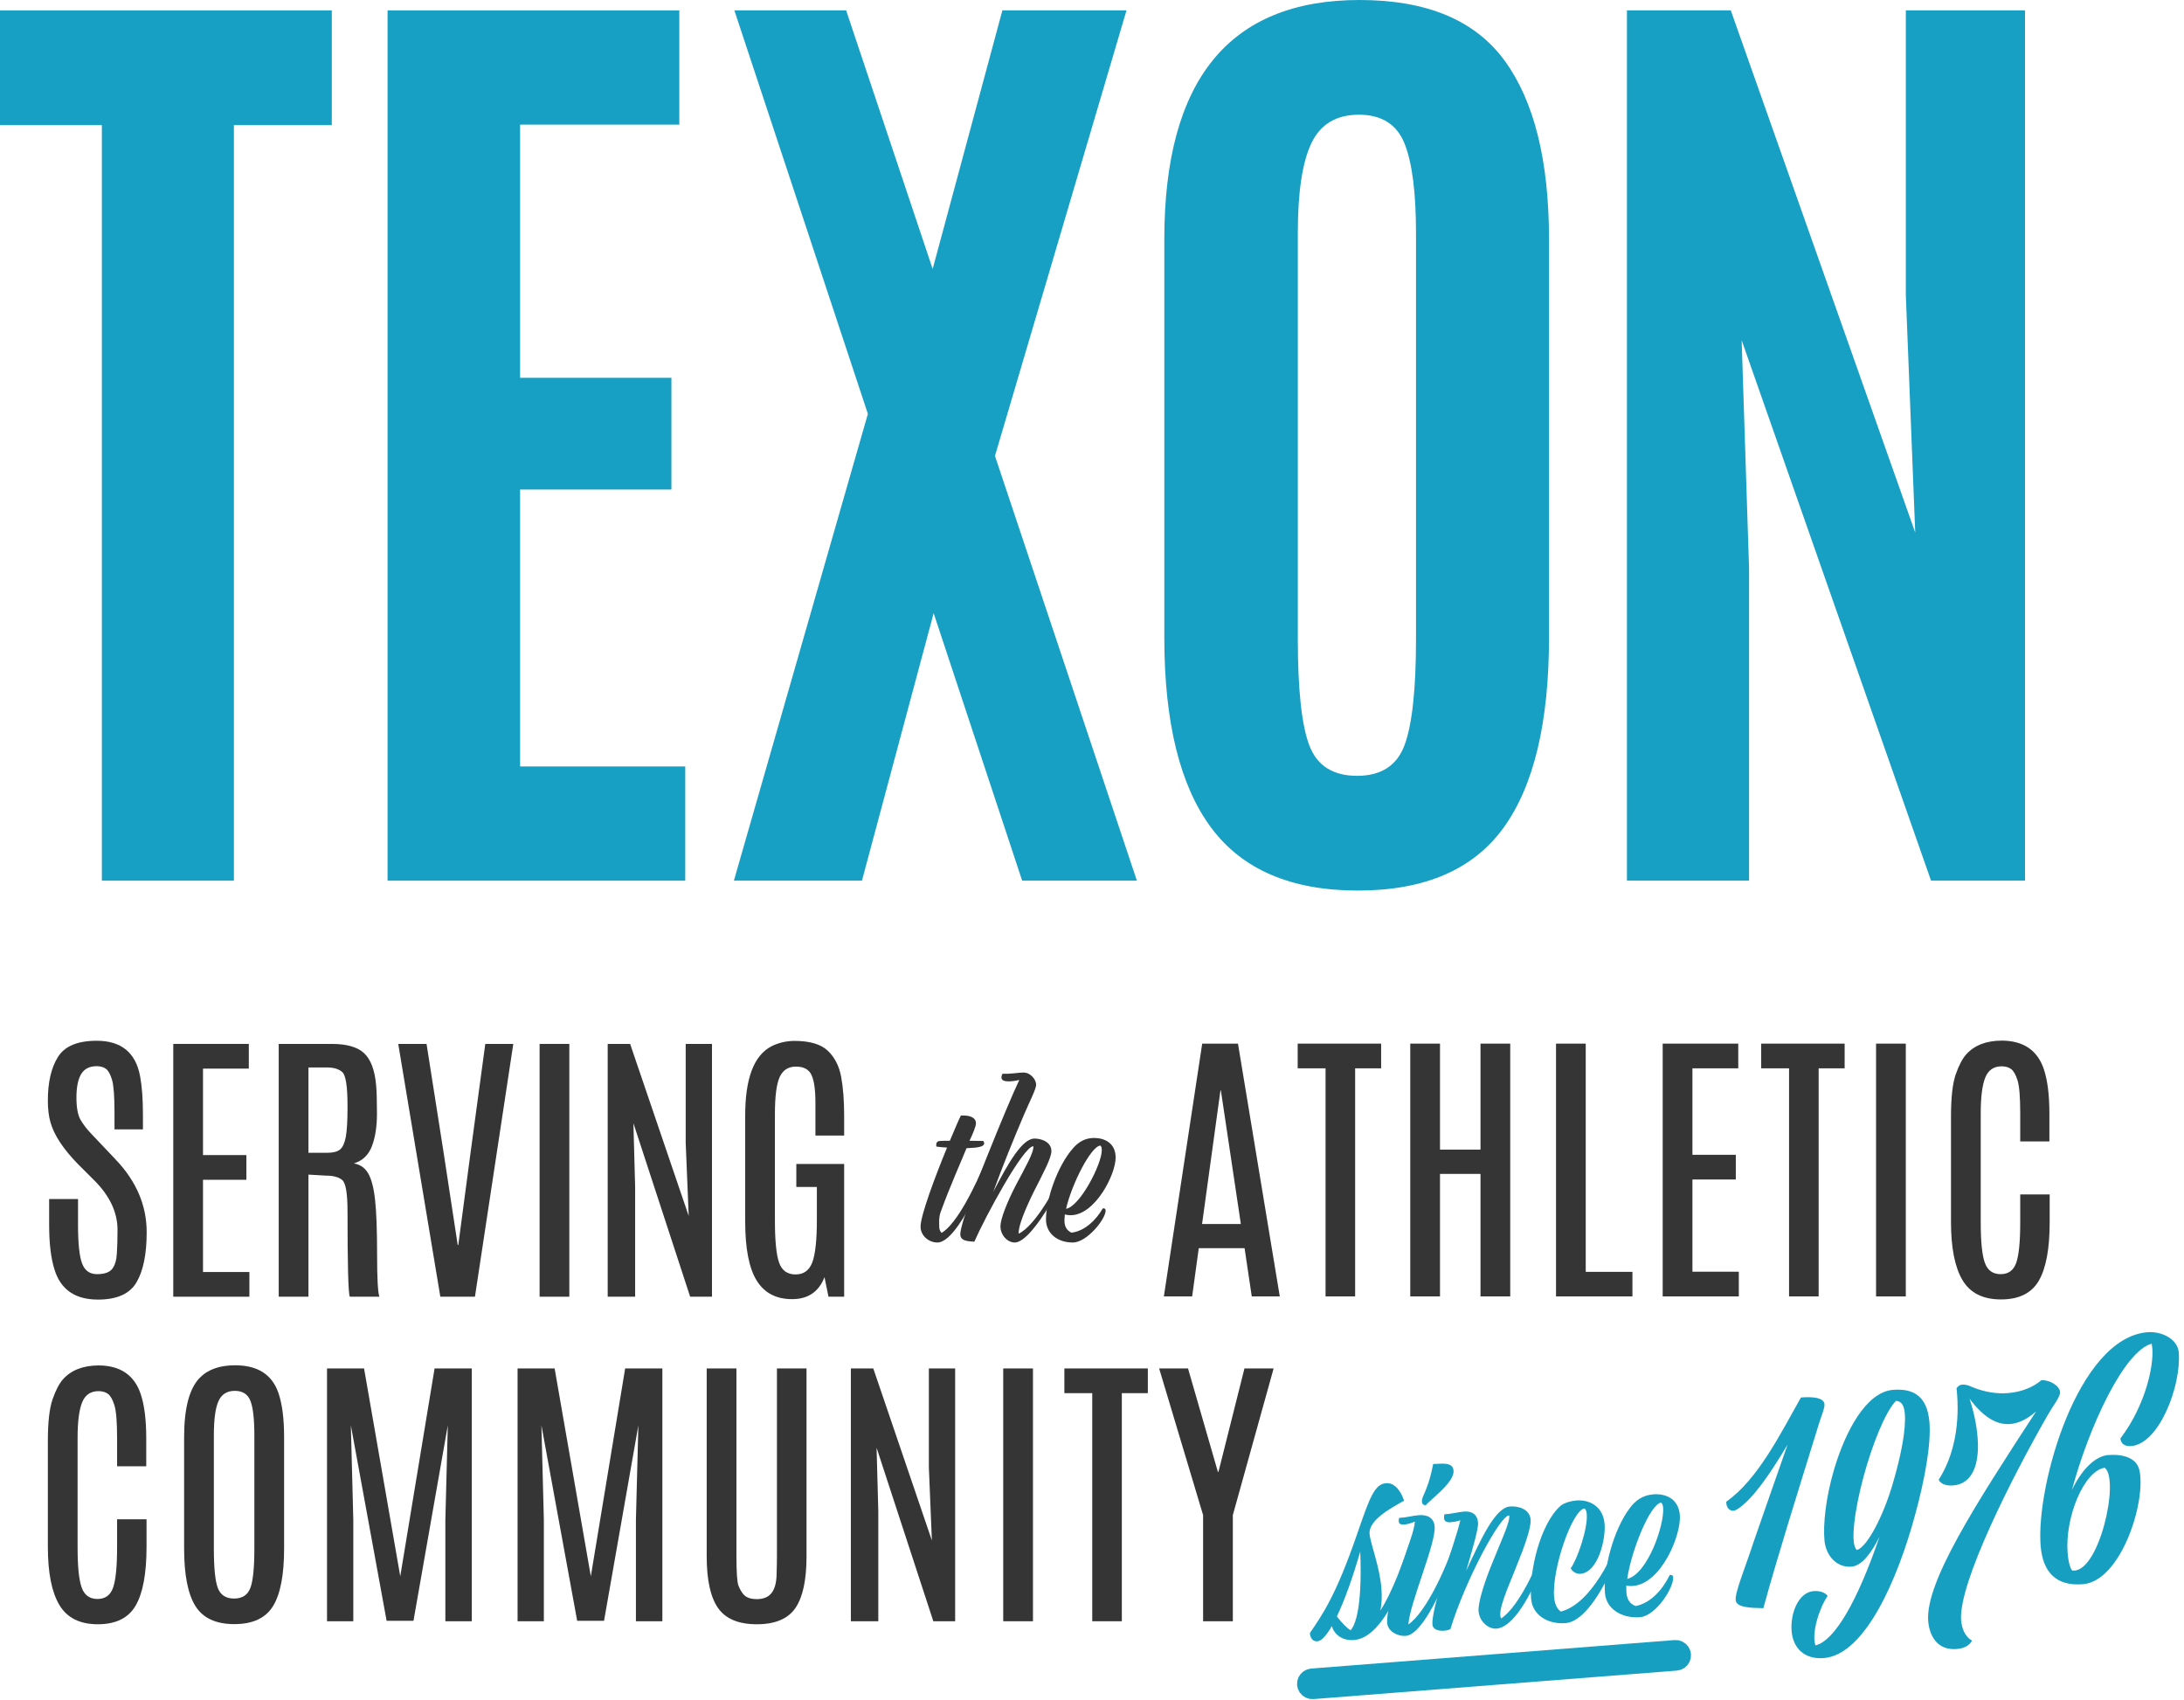 <?xml version="1.0" encoding="UTF-8"?>
<svg width="167px" height="130px" viewBox="0 0 167 130" version="1.1" xmlns="http://www.w3.org/2000/svg" xmlns:xlink="http://www.w3.org/1999/xlink">
    <!-- Generator: Sketch 57.1 (83088) - https://sketch.com -->
    <title>texon-logo</title>
    <desc>Created with Sketch.</desc>
    <g id="Page-1" stroke="none" stroke-width="1" fill="none" fill-rule="evenodd">
        <g id="texon-logo">
            <polygon id="Path" fill="#189FC4" fill-rule="nonzero" points="0 0.794 0 9.567 7.789 9.567 7.789 67.341 17.885 67.341 17.885 9.567 25.371 9.567 25.371 0.794"></polygon>
            <polygon id="Path" fill="#189FC4" fill-rule="nonzero" points="29.635 67.341 29.635 0.794 51.944 0.794 51.944 9.528 39.769 9.528 39.769 28.888 51.339 28.888 51.339 37.433 39.769 37.433 39.769 58.607 52.397 58.607 52.397 67.341"></polygon>
            <polygon id="Path" fill="#189FC4" fill-rule="nonzero" points="78.16 67.341 71.392 46.886 65.909 67.341 56.117 67.341 66.363 31.648 56.154 0.794 64.7 0.794 71.316 20.569 76.648 0.794 86.138 0.794 76.08 34.862 86.932 67.341"></polygon>
            <path d="M100.126,57.019 C100.718,58.557 101.935,59.325 103.775,59.325 C105.615,59.325 106.825,58.538 107.405,56.962 C107.985,55.387 108.275,52.684 108.275,48.852 L108.275,17.847 C108.275,14.696 107.978,12.396 107.386,10.946 C106.794,9.497 105.634,8.772 103.907,8.772 C102.181,8.772 100.97,9.497 100.277,10.946 C99.584,12.396 99.238,14.684 99.238,17.809 L99.238,48.852 C99.238,52.759 99.533,55.482 100.126,57.019 M114.967,63.296 C112.648,66.497 108.936,68.097 103.832,68.097 C98.727,68.097 94.984,66.49 92.602,63.277 C90.22,60.063 89.029,55.217 89.029,48.738 L89.029,18.301 C89.029,6.101 94.007,0 103.964,0 C109.106,0 112.805,1.55 115.061,4.651 C117.317,7.751 118.445,12.302 118.445,18.301 L118.445,48.738 C118.445,55.242 117.286,60.094 114.967,63.296" id="Shape" fill="#189FC4" fill-rule="nonzero"></path>
            <polygon id="Path" fill="#189FC4" fill-rule="nonzero" points="124.404 67.341 124.404 0.794 132.345 0.794 146.448 40.723 145.73 22.573 145.73 0.794 154.843 0.794 154.843 67.341 147.658 67.341 133.176 26.014 133.743 43.483 133.743 67.341"></polygon>
            <path d="M3.857,85.81 C3.725,85.348 3.659,84.796 3.659,84.152 C3.659,82.753 3.917,81.642 4.434,80.818 C4.95,79.995 5.936,79.583 7.393,79.583 C9.268,79.583 10.373,80.483 10.71,82.284 C10.857,83.061 10.93,84.038 10.93,85.217 L10.93,86.359 L8.755,86.359 L8.755,85.063 C8.755,83.833 8.693,83.006 8.569,82.581 C8.444,82.156 8.29,81.874 8.107,81.735 C7.924,81.596 7.686,81.527 7.393,81.527 C6.844,81.527 6.449,81.728 6.207,82.131 C5.966,82.534 5.845,83.13 5.845,83.921 C5.845,84.712 5.955,85.29 6.174,85.656 C6.394,86.023 6.665,86.372 6.987,86.705 C7.309,87.038 7.489,87.227 7.525,87.271 L8.843,88.665 C10.425,90.321 11.216,92.173 11.216,94.223 C11.216,95.893 10.957,97.168 10.441,98.051 C9.925,98.933 8.942,99.375 7.492,99.375 C5.742,99.375 4.633,98.606 4.164,97.068 C3.893,96.204 3.758,95.073 3.758,93.674 L3.758,93.564 L3.758,91.686 L5.966,91.686 L5.966,93.652 C5.966,95.066 6.068,96.048 6.273,96.601 C6.478,97.154 6.859,97.43 7.415,97.43 C7.972,97.43 8.356,97.3 8.569,97.04 C8.781,96.781 8.904,96.384 8.936,95.849 C8.969,95.314 8.986,94.714 8.986,94.047 C8.986,92.708 8.397,91.448 7.218,90.269 L5.955,89.006 C4.827,87.85 4.128,86.784 3.857,85.81" id="Path" fill="#353535" fill-rule="nonzero"></path>
            <polygon id="Path" fill="#353535" fill-rule="nonzero" points="13.249 79.824 19.026 79.824 19.026 81.713 15.523 81.713 15.523 88.325 18.84 88.325 18.84 90.214 15.523 90.214 15.523 97.266 19.07 97.266 19.07 99.155 13.249 99.155"></polygon>
            <path d="M26.573,84.558 C26.573,83.072 26.439,82.211 26.172,81.977 C25.905,81.742 25.519,81.625 25.013,81.625 L23.586,81.625 L23.586,88.149 L25.036,88.149 C25.475,88.149 25.797,88.065 26.002,87.897 C26.207,87.729 26.353,87.406 26.442,86.93 C26.529,86.454 26.573,85.707 26.573,84.69 L26.573,84.558 Z M21.312,79.824 L25.365,79.824 C26.515,79.824 27.342,80.062 27.847,80.538 C28.352,81.014 28.656,81.823 28.759,82.966 C28.803,83.434 28.825,84.164 28.825,85.157 C28.825,86.149 28.694,86.982 28.435,87.655 C28.175,88.329 27.715,88.765 27.056,88.962 C27.54,89.043 27.906,89.297 28.155,89.725 C28.404,90.154 28.58,90.835 28.682,91.768 C28.784,92.702 28.835,94.09 28.835,95.931 C28.835,97.773 28.894,98.847 29.011,99.155 L26.749,99.155 C26.632,98.92 26.573,96.749 26.573,92.642 C26.573,91.258 26.438,90.454 26.167,90.231 C25.896,90.007 25.486,89.896 24.937,89.896 L23.586,89.819 L23.586,99.155 L21.312,99.155 L21.312,79.824 Z" id="Shape" fill="#353535" fill-rule="nonzero"></path>
            <polygon id="Path" fill="#353535" fill-rule="nonzero" points="37.108 79.824 39.249 79.824 36.317 99.155 33.67 99.155 30.452 79.824 32.616 79.824 33.901 88.007 34.999 95.201 35.043 95.201 35.999 88.007"></polygon>
            <rect id="Rectangle" fill="#353535" fill-rule="nonzero" x="41.261" y="79.824" width="2.273" height="19.331"></rect>
            <polygon id="Path" fill="#353535" fill-rule="nonzero" points="52.432 79.824 54.442 79.824 54.442 99.155 52.773 99.155 48.434 85.887 48.566 90.763 48.566 99.155 46.468 99.155 46.468 79.824 48.182 79.824 52.663 92.982 52.432 87.391"></polygon>
            <path d="M56.981,85.293 C56.981,82.453 57.655,80.688 59.002,80 C59.529,79.736 60.108,79.601 60.737,79.593 C61.916,79.593 62.769,79.844 63.296,80.345 C63.824,80.847 64.164,81.51 64.318,82.333 C64.472,83.157 64.549,84.159 64.549,85.337 L64.549,86.831 L62.352,86.831 L62.352,84.316 C62.352,83.328 62.251,82.621 62.05,82.197 C61.849,81.772 61.453,81.559 60.864,81.559 C60.274,81.559 59.858,81.827 59.617,82.361 C59.375,82.896 59.254,83.84 59.254,85.195 L59.254,93.322 C59.254,94.867 59.361,95.942 59.573,96.546 C59.785,97.15 60.204,97.452 60.831,97.452 C61.457,97.452 61.885,97.141 62.116,96.518 C62.346,95.896 62.462,94.816 62.462,93.278 L62.462,90.763 L60.891,90.763 L60.891,89.006 L64.549,89.006 L64.549,99.154 L63.351,99.154 L63.044,97.66 C62.612,98.781 61.786,99.341 60.567,99.341 C59.348,99.341 58.445,98.867 57.86,97.919 C57.274,96.971 56.981,95.464 56.981,93.399 L56.981,85.293 Z" id="Path" fill="#353535" fill-rule="nonzero"></path>
            <path d="M70.391,93.798 C70.391,92.939 71.495,89.993 72.416,87.752 C72.11,87.737 71.833,87.706 71.603,87.676 C71.588,87.614 71.588,87.598 71.588,87.552 C71.588,87.399 71.649,87.261 71.864,87.246 C72.11,87.23 72.37,87.23 72.631,87.23 C72.999,86.355 73.306,85.634 73.475,85.297 C74.334,85.266 74.626,85.542 74.626,85.895 C74.626,86.14 74.381,86.708 74.135,87.23 C74.503,87.23 74.856,87.246 75.194,87.246 C75.24,87.322 75.255,87.384 75.255,87.43 C75.255,87.676 74.826,87.767 73.905,87.798 C73.383,89.087 72.664,90.653 71.928,92.678 C71.774,93.124 71.818,93.461 71.818,93.707 C71.802,93.983 71.879,94.152 72.002,94.274 C73.184,93.568 74.549,90.775 75.471,88.566 C75.577,88.55 75.593,88.581 75.593,88.657 C75.593,89.409 73.26,95.011 71.68,95.011 C71.004,95.011 70.391,94.474 70.391,93.798" id="Path" fill="#353535" fill-rule="nonzero"></path>
            <path d="M76.499,93.768 C76.499,93.231 76.99,91.957 77.665,90.653 C78.356,89.333 79.077,88.105 79.015,87.645 C78.233,87.676 75.332,93.047 74.503,94.949 C73.951,94.919 73.429,94.873 73.429,94.382 C73.429,93.967 73.828,92.694 74.365,91.282 C74.718,90.346 75.102,89.379 75.471,88.443 C76.453,85.988 77.45,83.608 77.941,82.58 C77.619,82.657 77.358,82.688 77.143,82.688 C76.714,82.688 76.591,82.58 76.575,82.396 C76.575,82.304 76.606,82.212 76.652,82.104 C77.358,82.135 77.818,82.012 78.263,82.012 C78.8,82.012 79.23,82.55 79.23,82.949 C79.23,83.271 78.693,84.315 78.294,85.251 C77.557,86.985 76.698,89.072 75.946,91.144 C77.097,88.933 78.156,87.062 79.107,87.062 C79.645,87.062 80.396,87.323 80.396,88.028 C80.396,88.55 79.755,89.732 79.049,91.128 C78.435,92.371 77.834,93.798 77.895,94.336 C79.169,93.722 80.826,90.79 81.747,88.566 C81.854,88.55 81.87,88.581 81.87,88.657 C81.87,89.425 79.048,95.011 77.588,95.011 C77.051,95.011 76.499,94.459 76.499,93.768" id="Path" fill="#353535" fill-rule="nonzero"></path>
            <path d="M81.517,92.433 C82.578,92.256 84.249,89.018 84.249,87.952 C84.249,87.783 84.218,87.66 84.141,87.598 C83.42,87.645 81.947,90.545 81.517,92.433 M82.041,95.011 C80.844,95.011 79.982,94.305 79.982,93.246 C79.982,91.696 80.857,89.148 82.054,87.798 C82.453,87.337 82.959,87.015 83.665,87.015 C84.448,87.015 85.308,87.399 85.308,88.519 C85.308,89.808 83.742,92.924 81.855,92.924 C81.716,92.924 81.579,92.909 81.425,92.863 C81.41,93.031 81.394,93.185 81.394,93.323 C81.394,93.768 81.548,94.075 81.931,94.259 C82.959,94.136 83.819,93.277 84.325,92.402 C84.448,92.387 84.54,92.417 84.54,92.571 C84.54,93.246 83.085,95.011 82.041,95.011" id="Shape" fill="#353535" fill-rule="nonzero"></path>
            <path d="M91.916,93.597 L94.882,93.597 L93.355,83.383 L93.322,83.383 L91.916,93.597 Z M91.927,79.802 L94.662,79.802 L97.858,99.132 L95.716,99.132 L95.167,95.442 L91.664,95.442 L91.158,99.132 L88.995,99.132 L91.927,79.802 Z" id="Shape" fill="#353535" fill-rule="nonzero"></path>
            <polygon id="Path" fill="#353535" fill-rule="nonzero" points="99.228 79.802 105.609 79.802 105.609 81.691 103.621 81.691 103.621 99.132 101.359 99.132 101.359 81.691 99.228 81.691"></polygon>
            <polygon id="Path" fill="#353535" fill-rule="nonzero" points="113.207 79.802 115.48 79.802 115.48 99.132 113.207 99.132 113.207 89.764 110.11 89.764 110.11 99.132 107.836 99.132 107.836 79.802 110.11 79.802 110.11 87.907 113.207 87.907"></polygon>
            <polygon id="Path" fill="#353535" fill-rule="nonzero" points="118.981 79.802 121.254 79.802 121.254 97.254 124.824 97.254 124.824 99.132 118.981 99.132"></polygon>
            <polygon id="Path" fill="#353535" fill-rule="nonzero" points="127.138 79.802 132.916 79.802 132.916 81.691 129.412 81.691 129.412 88.303 132.729 88.303 132.729 90.192 129.412 90.192 129.412 97.243 132.959 97.243 132.959 99.132 127.138 99.132"></polygon>
            <polygon id="Path" fill="#353535" fill-rule="nonzero" points="134.67 79.802 141.051 79.802 141.051 81.691 139.063 81.691 139.063 99.132 136.801 99.132 136.801 81.691 134.67 81.691"></polygon>
            <rect id="Rectangle" fill="#353535" fill-rule="nonzero" x="143.454" y="79.802" width="2.273" height="19.331"></rect>
            <path d="M149.183,85.382 C149.183,83.917 149.305,82.841 149.546,82.152 C149.787,81.464 150.051,80.959 150.337,80.637 C150.959,79.934 151.867,79.579 153.06,79.571 C154.73,79.579 155.807,80.315 156.29,81.779 C156.568,82.621 156.707,83.741 156.707,85.14 L156.707,87.282 L154.477,87.282 L154.477,85.129 C154.477,83.892 154.409,83.055 154.274,82.619 C154.139,82.184 153.976,81.895 153.786,81.751 C153.595,81.609 153.353,81.537 153.06,81.537 C152.453,81.537 152.034,81.825 151.803,82.399 C151.572,82.974 151.457,83.88 151.457,85.118 L151.457,93.487 C151.457,94.952 151.561,95.975 151.77,96.557 C151.979,97.139 152.381,97.43 152.978,97.43 C153.575,97.43 153.974,97.138 154.175,96.552 C154.377,95.966 154.477,94.941 154.477,93.476 L154.477,91.335 L156.729,91.335 L156.729,93.454 C156.729,95.483 156.453,96.975 155.9,97.93 C155.347,98.885 154.382,99.363 153.006,99.363 C151.629,99.363 150.648,98.871 150.062,97.886 C149.476,96.901 149.183,95.417 149.183,93.433 L149.183,85.382 Z" id="Path" fill="#353535" fill-rule="nonzero"></path>
            <path d="M3.659,110.22 C3.659,108.755 3.78,107.679 4.022,106.991 C4.263,106.302 4.527,105.797 4.813,105.475 C5.435,104.772 6.343,104.417 7.536,104.409 C9.206,104.417 10.282,105.153 10.765,106.617 C11.044,107.459 11.183,108.58 11.183,109.978 L11.183,112.12 L8.953,112.12 L8.953,109.967 C8.953,108.73 8.885,107.893 8.75,107.458 C8.615,107.022 8.452,106.733 8.261,106.59 C8.071,106.447 7.829,106.375 7.536,106.375 C6.928,106.375 6.509,106.663 6.279,107.238 C6.048,107.813 5.933,108.718 5.933,109.956 L5.933,118.325 C5.933,119.79 6.037,120.813 6.246,121.395 C6.454,121.977 6.857,122.268 7.454,122.268 C8.051,122.268 8.45,121.976 8.651,121.39 C8.853,120.804 8.953,119.779 8.953,118.314 L8.953,116.173 L11.205,116.173 L11.205,118.292 C11.205,120.321 10.928,121.813 10.376,122.768 C9.822,123.724 8.858,124.201 7.481,124.201 C6.105,124.201 5.124,123.709 4.538,122.724 C3.952,121.739 3.659,120.255 3.659,118.271 L3.659,110.22 Z" id="Path" fill="#353535" fill-rule="nonzero"></path>
            <path d="M19.45,109.758 C19.45,108.521 19.351,107.644 19.153,107.128 C18.956,106.612 18.557,106.353 17.956,106.353 C17.356,106.353 16.939,106.617 16.704,107.144 C16.47,107.671 16.353,108.539 16.353,109.747 L16.353,118.435 C16.353,119.907 16.455,120.908 16.66,121.439 C16.865,121.97 17.279,122.235 17.901,122.235 C18.524,122.235 18.937,121.966 19.142,121.428 C19.347,120.89 19.45,119.892 19.45,118.435 L19.45,109.758 Z M14.079,109.89 C14.079,107.693 14.474,106.185 15.265,105.365 C15.888,104.721 16.792,104.398 17.978,104.398 C19.706,104.398 20.812,105.109 21.295,106.529 C21.581,107.371 21.724,108.491 21.724,109.89 L21.724,118.413 C21.724,120.427 21.442,121.893 20.878,122.812 C20.314,123.731 19.327,124.19 17.918,124.19 C16.508,124.19 15.516,123.729 14.941,122.806 C14.366,121.884 14.079,120.419 14.079,118.413 L14.079,109.89 Z" id="Shape" fill="#353535" fill-rule="nonzero"></path>
            <polygon id="Path" fill="#353535" fill-rule="nonzero" points="33.231 104.64 36.076 104.64 36.076 123.971 34.055 123.971 34.055 116.217 34.242 108.989 31.616 123.938 29.563 123.938 26.828 108.989 27.015 116.217 27.015 123.971 25.005 123.971 25.005 104.64 27.838 104.64 30.606 120.533"></polygon>
            <polygon id="Path" fill="#353535" fill-rule="nonzero" points="47.803 104.64 50.648 104.64 50.648 123.971 48.626 123.971 48.626 116.217 48.813 108.989 46.188 123.938 44.134 123.938 41.399 108.989 41.586 116.217 41.586 123.971 39.576 123.971 39.576 104.64 42.41 104.64 45.178 120.533"></polygon>
            <path d="M59.409,104.64 L61.671,104.64 L61.671,119.006 C61.671,120.815 61.388,122.133 60.821,122.96 C60.253,123.788 59.27,124.201 57.871,124.201 C56.473,124.201 55.484,123.788 54.906,122.96 C54.327,122.133 54.038,120.815 54.038,119.006 L54.038,104.64 L56.312,104.64 L56.312,118.951 C56.312,120.24 56.365,121.011 56.471,121.263 C56.577,121.516 56.689,121.716 56.806,121.862 C57.011,122.14 57.366,122.279 57.871,122.279 C58.377,122.279 58.75,122.125 58.992,121.818 C59.233,121.51 59.363,121.053 59.382,120.445 C59.4,119.837 59.409,119.343 59.409,118.962 L59.409,104.64 Z" id="Path" fill="#353535" fill-rule="nonzero"></path>
            <polygon id="Path" fill="#353535" fill-rule="nonzero" points="71.026 104.64 73.036 104.64 73.036 123.971 71.367 123.971 67.028 110.703 67.16 115.579 67.16 123.971 65.062 123.971 65.062 104.64 66.776 104.64 71.257 117.798 71.026 112.207"></polygon>
            <rect id="Rectangle" fill="#353535" fill-rule="nonzero" x="76.712" y="104.64" width="2.274" height="19.331"></rect>
            <polygon id="Path" fill="#353535" fill-rule="nonzero" points="81.388 104.64 87.769 104.64 87.769 106.529 85.781 106.529 85.781 123.971 83.519 123.971 83.519 106.529 81.388 106.529"></polygon>
            <polygon id="Path" fill="#353535" fill-rule="nonzero" points="95.158 104.64 97.388 104.64 94.269 115.854 94.269 123.971 91.995 123.971 91.995 115.854 88.634 104.64 90.842 104.64 93.126 112.548 93.17 112.548"></polygon>
            <path d="M132.718,122.356 C132.667,121.718 133.487,119.775 134.077,117.944 C134.946,115.427 135.974,112.516 136.689,110.462 C136.06,111.51 135.114,113.06 134.136,114.207 C133.549,114.896 132.86,115.498 132.553,115.522 C132.246,115.547 131.985,115.259 131.998,114.83 C134.407,113.14 136.147,109.626 137.709,106.862 C138.465,106.802 139.465,106.817 139.51,107.384 C139.533,107.667 139.291,108.209 139.102,108.819 C137.269,114.742 135.96,118.887 134.835,122.971 C133.86,122.954 132.763,122.923 132.718,122.356" id="Path" fill="#179FC2" fill-rule="nonzero"></path>
            <path d="M144.979,107.114 C144.166,107.939 143.155,110.469 142.495,112.922 C141.78,115.57 141.462,118.14 141.992,118.525 C142.78,118.272 143.977,115.989 144.708,113.53 C145.362,111.314 145.751,109.334 145.653,108.106 C145.592,107.35 145.339,107.156 144.979,107.114 M136.996,124.724 C136.886,123.354 137.52,121.758 138.677,121.666 C139.173,121.626 139.566,121.785 139.752,122.032 C139.113,122.962 138.505,124.865 138.818,125.815 C140.266,125.485 142.022,122.468 143.718,117.508 C143.081,118.771 142.373,119.731 141.57,119.795 C140.436,119.885 139.625,118.952 139.511,117.82 C139.389,116.593 139.606,114.555 140.222,112.438 C141.099,109.42 142.715,106.439 144.746,106.277 C146.21,106.16 147.368,106.662 147.536,108.764 C147.668,110.418 147.192,113.094 146.437,115.84 C145.135,120.675 142.631,126.532 139.466,126.785 C137.884,126.912 137.092,125.929 136.996,124.724" id="Shape" fill="#179FC2" fill-rule="nonzero"></path>
            <path d="M151.217,109.92 C151.379,111.951 150.835,113.469 149.347,113.587 C148.78,113.633 148.385,113.45 148.242,113.152 C149.447,111.274 149.891,108.79 149.608,106.15 C149.737,105.973 149.873,105.891 150.015,105.879 C150.228,105.863 150.444,105.893 150.789,106.056 C151.748,106.455 152.687,106.593 153.537,106.526 C154.553,106.444 155.452,106.088 156.097,105.537 C156.713,105.511 157.485,105.949 157.524,106.445 C157.552,106.799 156.989,107.486 156.635,108.109 C153.879,112.893 149.732,121.092 149.956,123.903 C149.996,124.399 150.196,125.12 150.793,125.453 C150.586,125.826 150.222,126.045 149.608,126.094 C148.049,126.219 147.52,124.953 147.441,123.961 C147.206,121.009 151.034,115.069 155.693,107.922 C155.049,108.496 154.387,108.835 153.702,108.889 C152.71,108.969 151.691,108.408 150.599,106.95 C150.944,107.992 151.144,108.999 151.217,109.92" id="Path" fill="#179FC2" fill-rule="nonzero"></path>
            <path d="M160.933,112.234 C159.337,112.481 157.886,116.043 158.102,118.76 C158.159,119.468 158.317,119.955 158.447,120.087 C160.492,120.4 162.119,113.09 160.933,112.234 M159.267,121.139 C157.236,121.301 156.201,120.243 156.036,118.188 C155.674,113.653 158.856,102.297 164.218,101.869 C165.234,101.788 166.515,102.351 166.6,103.414 C166.802,105.941 165.114,110.403 162.964,110.574 C162.492,110.612 162.192,110.422 162.133,109.999 C164.178,107.316 164.813,103.961 164.526,102.748 C162.408,103.321 159.732,109.097 158.43,113.932 C159.348,112.028 160.433,111.323 161.188,111.263 C162.323,111.172 163.368,111.469 163.585,112.403 C164.132,114.784 162.196,120.905 159.267,121.139" id="Shape" fill="#179FC2" fill-rule="nonzero"></path>
            <path d="M104.01,118.648 C103.422,120.679 102.808,122.39 102.225,123.598 C102.566,124.053 102.994,124.502 103.275,124.658 C103.784,124.099 104.156,122.264 104.01,118.648 M101.838,124.344 C101.43,125.056 101.053,125.479 100.733,125.505 C100.396,125.531 100.178,125.263 100.164,124.871 C101.075,123.511 102.109,122.142 103.777,117.291 C104.734,114.516 105.099,113.486 105.987,113.415 C106.644,113.362 107.126,114.021 107.363,114.753 C106.353,115.316 104.64,116.239 104.724,117.287 C104.782,118.015 105.517,119.832 105.632,121.503 C105.679,122.089 105.654,122.663 105.55,123.154 C106.457,121.759 107.292,119.458 107.926,117.549 C108.049,117.521 108.069,117.555 108.076,117.644 C108.147,118.532 106.302,125.185 103.549,125.405 C102.59,125.482 102.01,124.938 101.838,124.344" id="Shape" fill="#179FC2" fill-rule="nonzero"></path>
            <path d="M111.146,112.448 C111.197,113.088 110.332,113.889 109.682,114.478 C109.399,114.732 109.148,114.949 109.017,115.103 C108.874,115.096 108.744,115.035 108.727,114.822 C108.716,114.68 108.773,114.514 108.879,114.274 C109.061,113.866 109.348,113.2 109.587,111.948 C110.441,111.897 111.098,111.845 111.146,112.448 M107.509,125.088 C106.834,125.142 106.121,124.716 106.073,124.113 C105.934,122.373 108.158,117.548 108.187,116.348 C107.842,116.501 107.579,116.558 107.383,116.574 C107.081,116.598 106.966,116.5 106.954,116.34 C106.946,116.251 106.957,116.161 106.985,116.069 C107.52,116.044 108.026,115.897 108.488,115.86 C109.198,115.803 109.651,116.107 109.701,116.728 C109.805,118.024 107.822,122.508 107.69,124.216 C109.061,123.266 110.63,119.853 111.46,117.267 C111.582,117.239 111.603,117.273 111.61,117.362 C111.681,118.25 109.214,124.953 107.509,125.088" id="Shape" fill="#179FC2" fill-rule="nonzero"></path>
            <path d="M113.059,123.198 C113.009,122.576 113.477,121.055 114.121,119.485 C114.761,117.879 115.481,116.374 115.405,115.879 C114.722,115.826 112.003,120.941 110.9,124.585 C110.76,124.633 110.604,124.681 110.426,124.695 C110,124.729 109.561,124.603 109.531,124.23 C109.483,123.626 109.87,122.201 110.361,120.518 C110.825,118.944 111.412,117.342 111.664,116.25 C111.334,116.365 111.085,116.385 110.907,116.4 C110.57,116.426 110.452,116.293 110.42,116.117 C110.412,116.01 110.421,115.902 110.448,115.793 C110.982,115.768 111.489,115.62 111.95,115.583 C112.554,115.535 112.969,115.806 113.019,116.427 C113.058,116.925 112.577,118.5 112.115,120.11 C113.274,117.605 114.339,115.286 115.458,115.196 C116.08,115.146 116.974,115.379 117.039,116.196 C117.088,116.8 116.593,118.215 115.905,119.896 C115.25,121.54 114.489,123.209 114.784,123.757 C116.194,122.84 117.744,119.428 118.634,116.694 C118.757,116.666 118.777,116.701 118.784,116.789 C118.855,117.677 116.583,124.364 114.434,124.535 C113.813,124.585 113.123,123.997 113.059,123.198" id="Path" fill="#179FC2" fill-rule="nonzero"></path>
            <path d="M119.726,124.113 C118.324,124.225 117.174,123.477 117.076,122.251 C116.913,120.209 117.748,116.568 119.315,115.156 C119.582,114.92 120.142,114.768 120.533,114.737 C121.581,114.653 122.59,115.216 122.697,116.548 C122.788,117.684 122.205,120.233 120.855,120.341 C120.571,120.364 120.237,120.212 120.107,119.918 C120.622,119.216 121.417,116.865 121.332,115.799 C121.314,115.569 121.266,115.411 121.153,115.348 C120.234,115.476 118.661,119.944 118.834,122.111 C118.876,122.643 119.05,123.023 119.352,123.231 C121.629,122.638 123.413,119.029 124.317,116.24 C124.439,116.212 124.46,116.247 124.467,116.335 C124.538,117.223 122.106,123.923 119.726,124.113" id="Path" fill="#179FC2" fill-rule="nonzero"></path>
            <path d="M124.425,120.735 C126.002,120.341 127.275,116.593 127.172,115.297 C127.156,115.102 127.11,114.963 127.015,114.899 C126.185,115.019 124.748,118.511 124.425,120.735 M125.409,123.659 C124.024,123.77 122.822,123.044 122.724,121.818 C122.581,120.024 123.358,116.996 124.619,115.322 C125.038,114.753 125.594,114.333 126.411,114.268 C127.316,114.195 128.346,114.56 128.45,115.856 C128.569,117.348 127.046,121.098 124.861,121.272 C124.701,121.285 124.54,121.28 124.358,121.241 C124.356,121.438 124.352,121.617 124.365,121.776 C124.406,122.291 124.612,122.632 125.073,122.81 C126.252,122.573 127.167,121.499 127.672,120.44 C127.813,120.411 127.922,120.438 127.936,120.615 C127.999,121.397 126.616,123.562 125.409,123.659" id="Shape" fill="#179FC2" fill-rule="nonzero"></path>
            <polygon id="Path" fill="#179FC2" points="128.348 125.426 128.639 125.521 128.894 125.687 129.099 125.914 129.237 126.187 129.301 126.485 129.285 126.79 129.191 127.081 129.024 127.337 128.797 127.542 128.525 127.68 128.226 127.744 100.44 129.922 100.135 129.906 99.844 129.812 99.588 129.645 99.383 129.418 99.245 129.146 99.181 128.847 99.198 128.542 99.292 128.251 99.459 127.995 99.686 127.791 99.958 127.652 100.257 127.589 128.043 125.41"></polygon>
        </g>
    </g>
</svg>